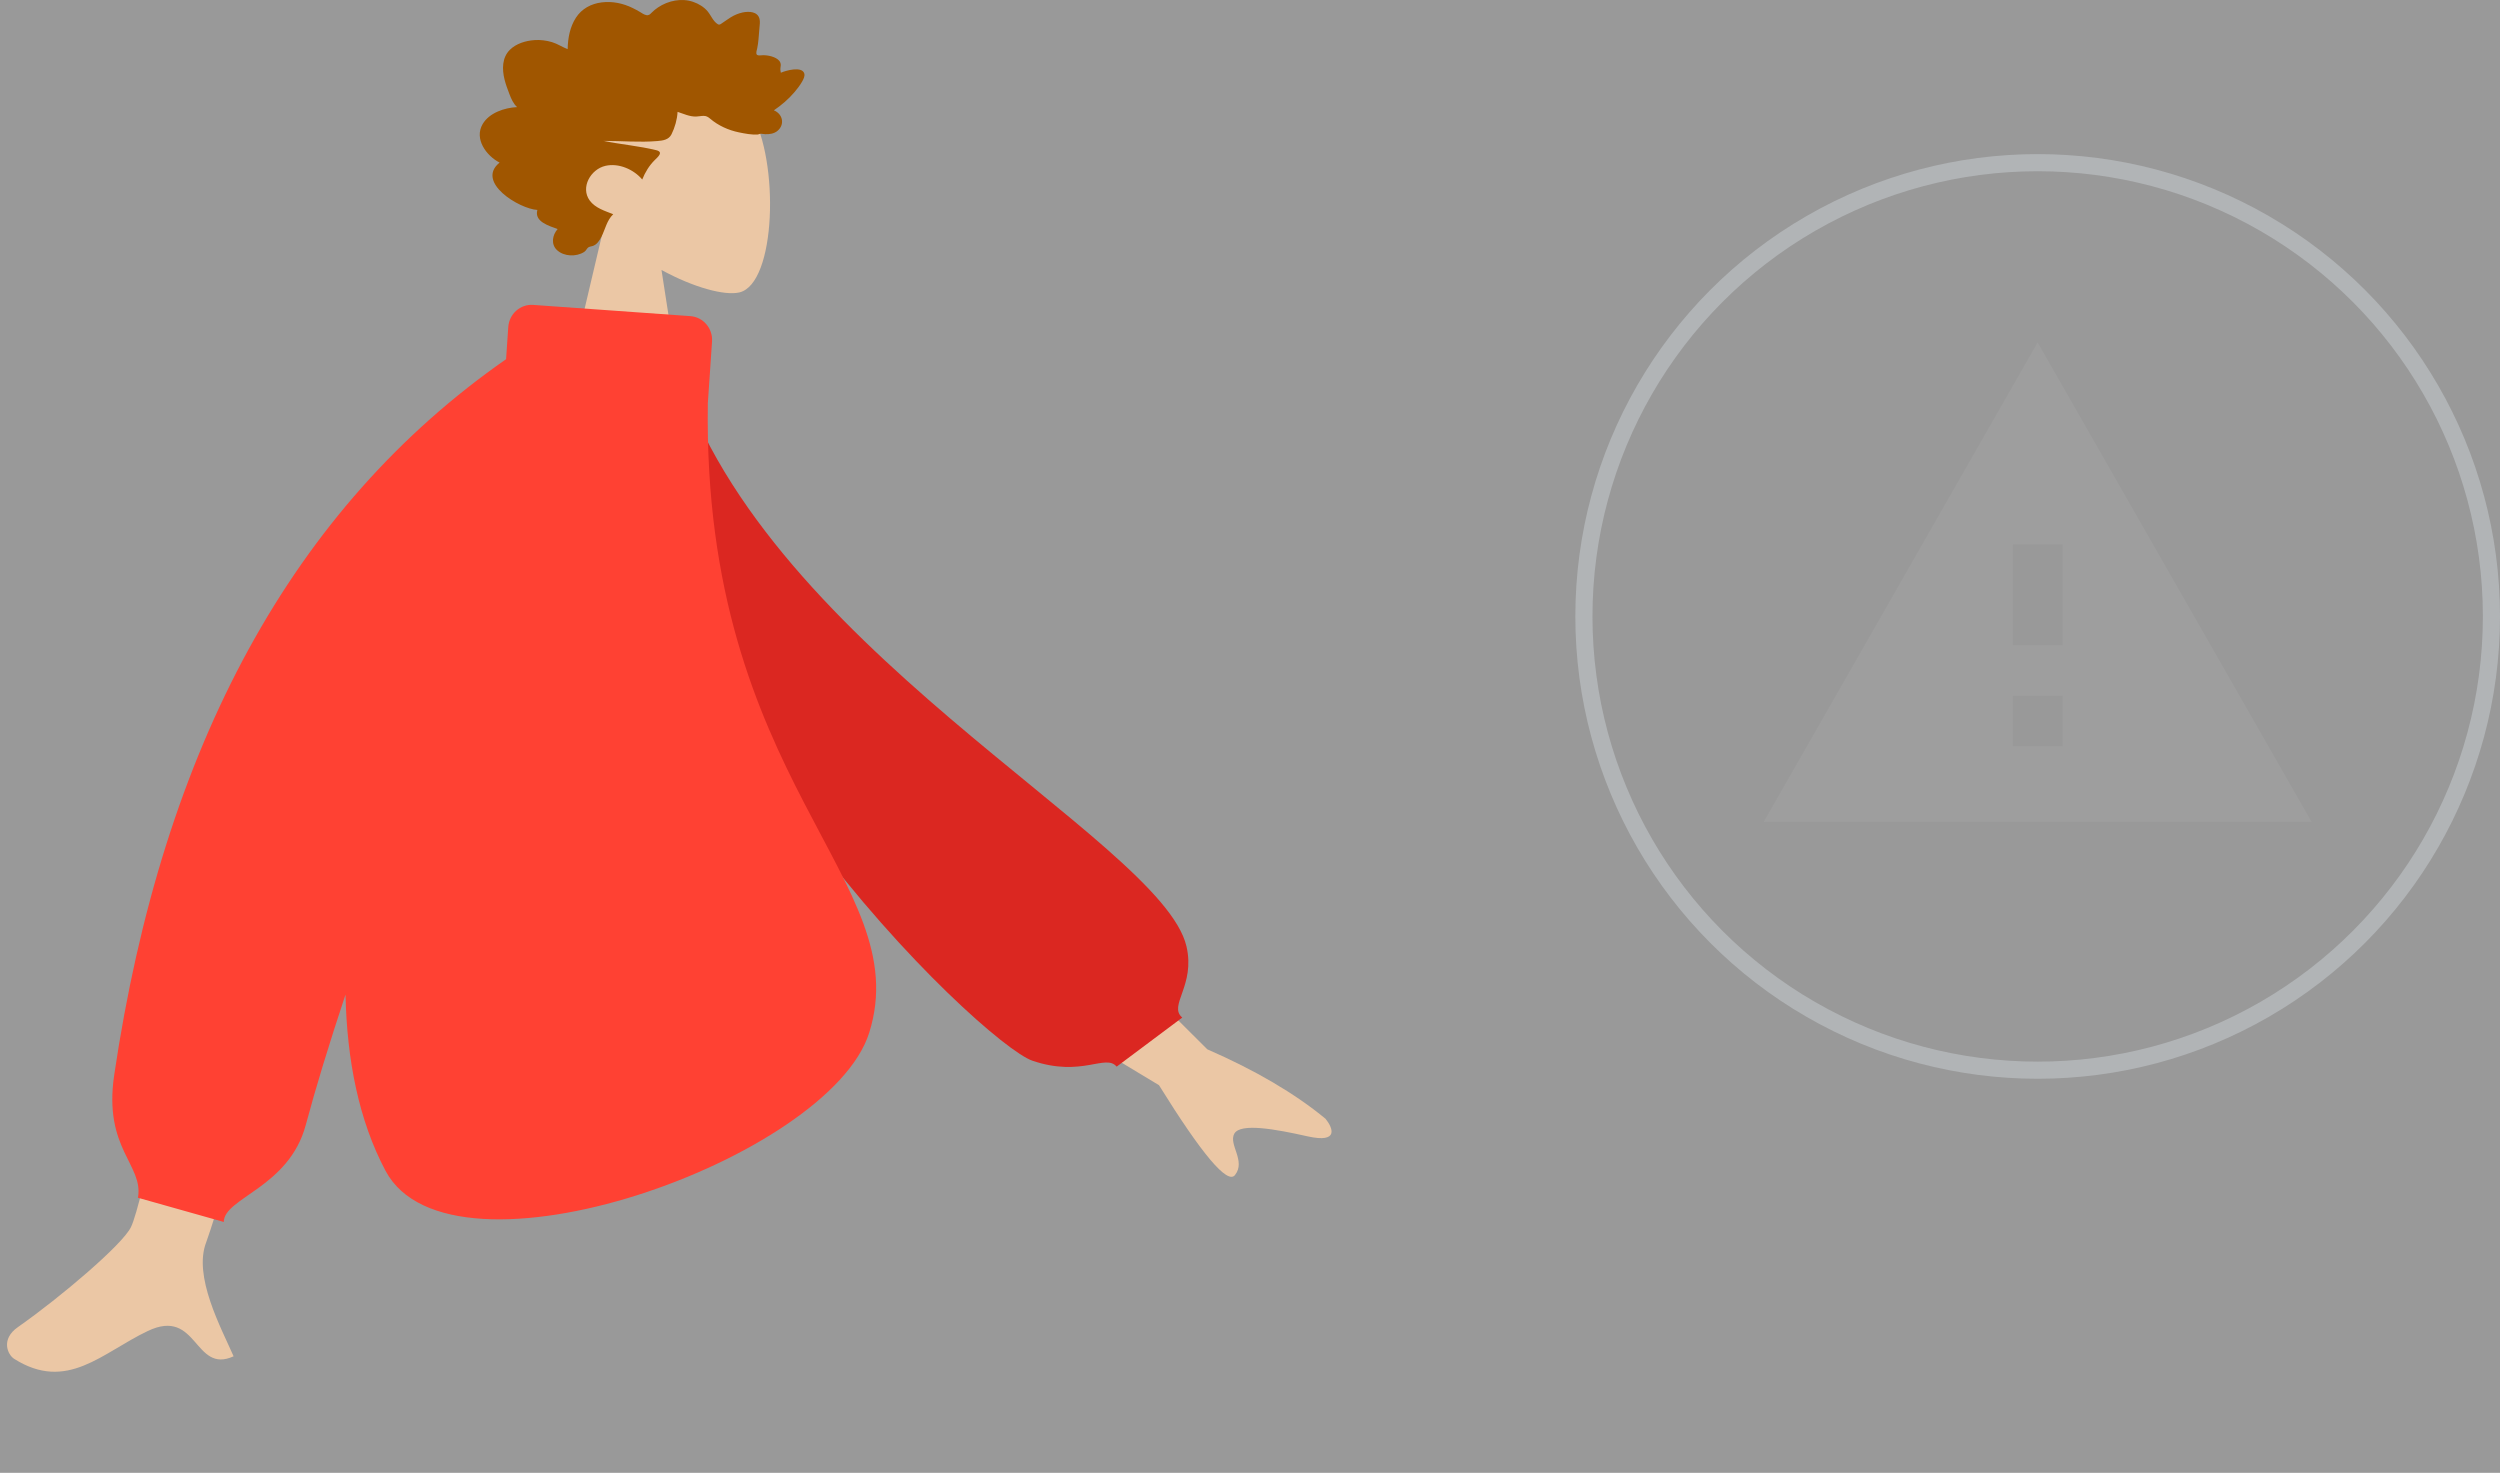 <svg width="146" height="86" viewBox="0 0 146 86" fill="none" xmlns="http://www.w3.org/2000/svg">
<rect x="0" y="0" width="146" height="86" fill="#333333" stroke="none"/>
<rect opacity="0.5" width="146" height="86" fill="white"/>
<path fill-rule="evenodd" clip-rule="evenodd" d="M35.276 13.212C33.952 11.797 33.056 10.062 33.206 8.119C33.638 2.519 42.198 3.751 43.863 6.577C45.528 9.403 45.33 16.573 43.178 17.078C42.32 17.28 40.492 16.786 38.631 15.765L39.799 23.29H32.902L35.276 13.212Z" fill="#EBC7A5"/>
<path fill-rule="evenodd" clip-rule="evenodd" d="M30.199 6.255C29.976 6.054 29.855 5.767 29.75 5.494C29.64 5.211 29.534 4.925 29.462 4.631C29.317 4.042 29.316 3.365 29.777 2.908C30.147 2.542 30.701 2.377 31.214 2.342C31.555 2.318 31.905 2.361 32.232 2.459C32.557 2.556 32.836 2.75 33.151 2.87C33.163 2.236 33.282 1.572 33.636 1.031C33.976 0.509 34.518 0.217 35.135 0.14C35.769 0.06 36.395 0.195 36.962 0.475C37.104 0.545 37.245 0.618 37.379 0.701C37.492 0.77 37.609 0.854 37.742 0.882C37.889 0.914 37.962 0.836 38.058 0.738C38.17 0.623 38.297 0.522 38.431 0.432C39.023 0.036 39.801 -0.127 40.487 0.111C40.803 0.22 41.111 0.406 41.325 0.662C41.517 0.891 41.653 1.253 41.917 1.412C42.029 1.48 42.108 1.39 42.21 1.324C42.363 1.225 42.509 1.115 42.664 1.018C42.882 0.883 43.118 0.781 43.37 0.728C43.74 0.65 44.251 0.668 44.357 1.109C44.396 1.275 44.366 1.452 44.353 1.619C44.336 1.848 44.317 2.077 44.295 2.306C44.279 2.479 44.258 2.647 44.222 2.818C44.203 2.909 44.142 3.078 44.185 3.169C44.239 3.283 44.486 3.218 44.591 3.222C44.8 3.23 45.009 3.263 45.202 3.344C45.351 3.407 45.508 3.5 45.571 3.656C45.61 3.751 45.599 3.85 45.581 3.948C45.559 4.066 45.584 4.129 45.601 4.248C45.881 4.123 46.85 3.844 46.972 4.301C47.013 4.453 46.921 4.625 46.85 4.753C46.726 4.978 46.564 5.184 46.398 5.38C46.052 5.789 45.639 6.142 45.194 6.443C45.715 6.654 45.851 7.276 45.4 7.647C45.201 7.81 44.933 7.847 44.682 7.836C44.59 7.833 44.457 7.8 44.385 7.815C44.346 7.823 44.304 7.853 44.25 7.856C43.896 7.878 43.496 7.801 43.149 7.729C42.532 7.601 41.947 7.335 41.47 6.929C41.347 6.825 41.246 6.765 41.081 6.767C40.937 6.768 40.795 6.804 40.651 6.807C40.269 6.816 39.925 6.646 39.57 6.533C39.549 6.969 39.412 7.45 39.216 7.842C39.056 8.162 38.723 8.209 38.395 8.237C37.347 8.327 36.294 8.226 35.245 8.228C36.261 8.437 37.311 8.523 38.318 8.769C38.773 8.88 38.426 9.16 38.231 9.354C37.91 9.672 37.672 10.068 37.507 10.484C37.01 9.894 36.131 9.505 35.353 9.686C34.493 9.887 33.887 10.946 34.437 11.707C34.756 12.149 35.333 12.32 35.813 12.51C35.438 12.864 35.348 13.388 35.123 13.829C35.011 14.046 34.855 14.292 34.607 14.368C34.515 14.396 34.407 14.398 34.335 14.466C34.245 14.551 34.224 14.645 34.109 14.718C33.651 15.008 32.936 14.986 32.53 14.607C32.163 14.265 32.258 13.724 32.565 13.377C32.077 13.192 31.188 12.954 31.382 12.261C30.325 12.198 27.758 10.636 29.177 9.495C28.398 9.095 27.683 8.115 28.183 7.252C28.568 6.587 29.464 6.29 30.199 6.255Z" fill="#A05600"/>
<path fill-rule="evenodd" clip-rule="evenodd" d="M60.851 51.655L70.506 61.28C73.316 62.505 75.618 63.857 77.412 65.337C77.815 65.834 78.255 66.787 76.356 66.361C74.458 65.934 72.442 65.573 72.085 66.204C71.728 66.835 72.78 67.802 72.12 68.627C71.68 69.178 70.202 67.427 67.684 63.374L57.644 57.325L60.851 51.655ZM13.637 42.944L21.101 42.972C15.416 61.792 12.399 71.646 12.048 72.534C11.259 74.531 12.928 77.573 13.642 79.208C11.318 80.271 11.565 76.335 8.633 77.729C5.956 79.001 3.92 81.307 0.828 79.357C0.448 79.117 0.031 78.215 1.038 77.509C3.546 75.752 7.16 72.677 7.648 71.664C8.314 70.284 10.31 60.71 13.637 42.944Z" fill="#EBC7A5"/>
<path fill-rule="evenodd" clip-rule="evenodd" d="M36.38 21.308L39.327 20.791C43.97 37.563 67.825 48.995 69.289 55.264C69.826 57.564 68.207 58.726 69.044 59.426L65.213 62.292C64.564 61.519 63.18 62.934 60.289 61.944C57.398 60.954 36.38 41.167 36.38 21.308Z" fill="#DB2721"/>
<path fill-rule="evenodd" clip-rule="evenodd" d="M41.338 23.538C40.998 45.742 53.559 51.406 50.761 60.313C48.45 67.669 26.336 75.576 22.51 68.366C20.961 65.447 20.258 61.917 20.178 58.08C19.2 61.028 18.427 63.566 17.858 65.694C16.876 69.365 13.07 69.949 13.07 71.363L8.057 69.949C8.397 68.028 6.033 67.092 6.667 62.8C9.507 43.567 17.136 29.626 29.555 20.977L29.683 19.099C29.735 18.331 30.387 17.753 31.138 17.806L40.318 18.462C41.069 18.516 41.636 19.182 41.583 19.949L41.338 23.538Z" fill="#FF4133"/>
<path d="M103 48H135L119 20L103 48ZM120.455 43.579H117.545V40.632H120.455V43.579ZM120.455 37.684H117.545V31.79H120.455V37.684Z" fill="#9E9E9E"/>
<circle cx="119" cy="36" r="26.5" stroke="#B1B4B6"/>
</svg>
